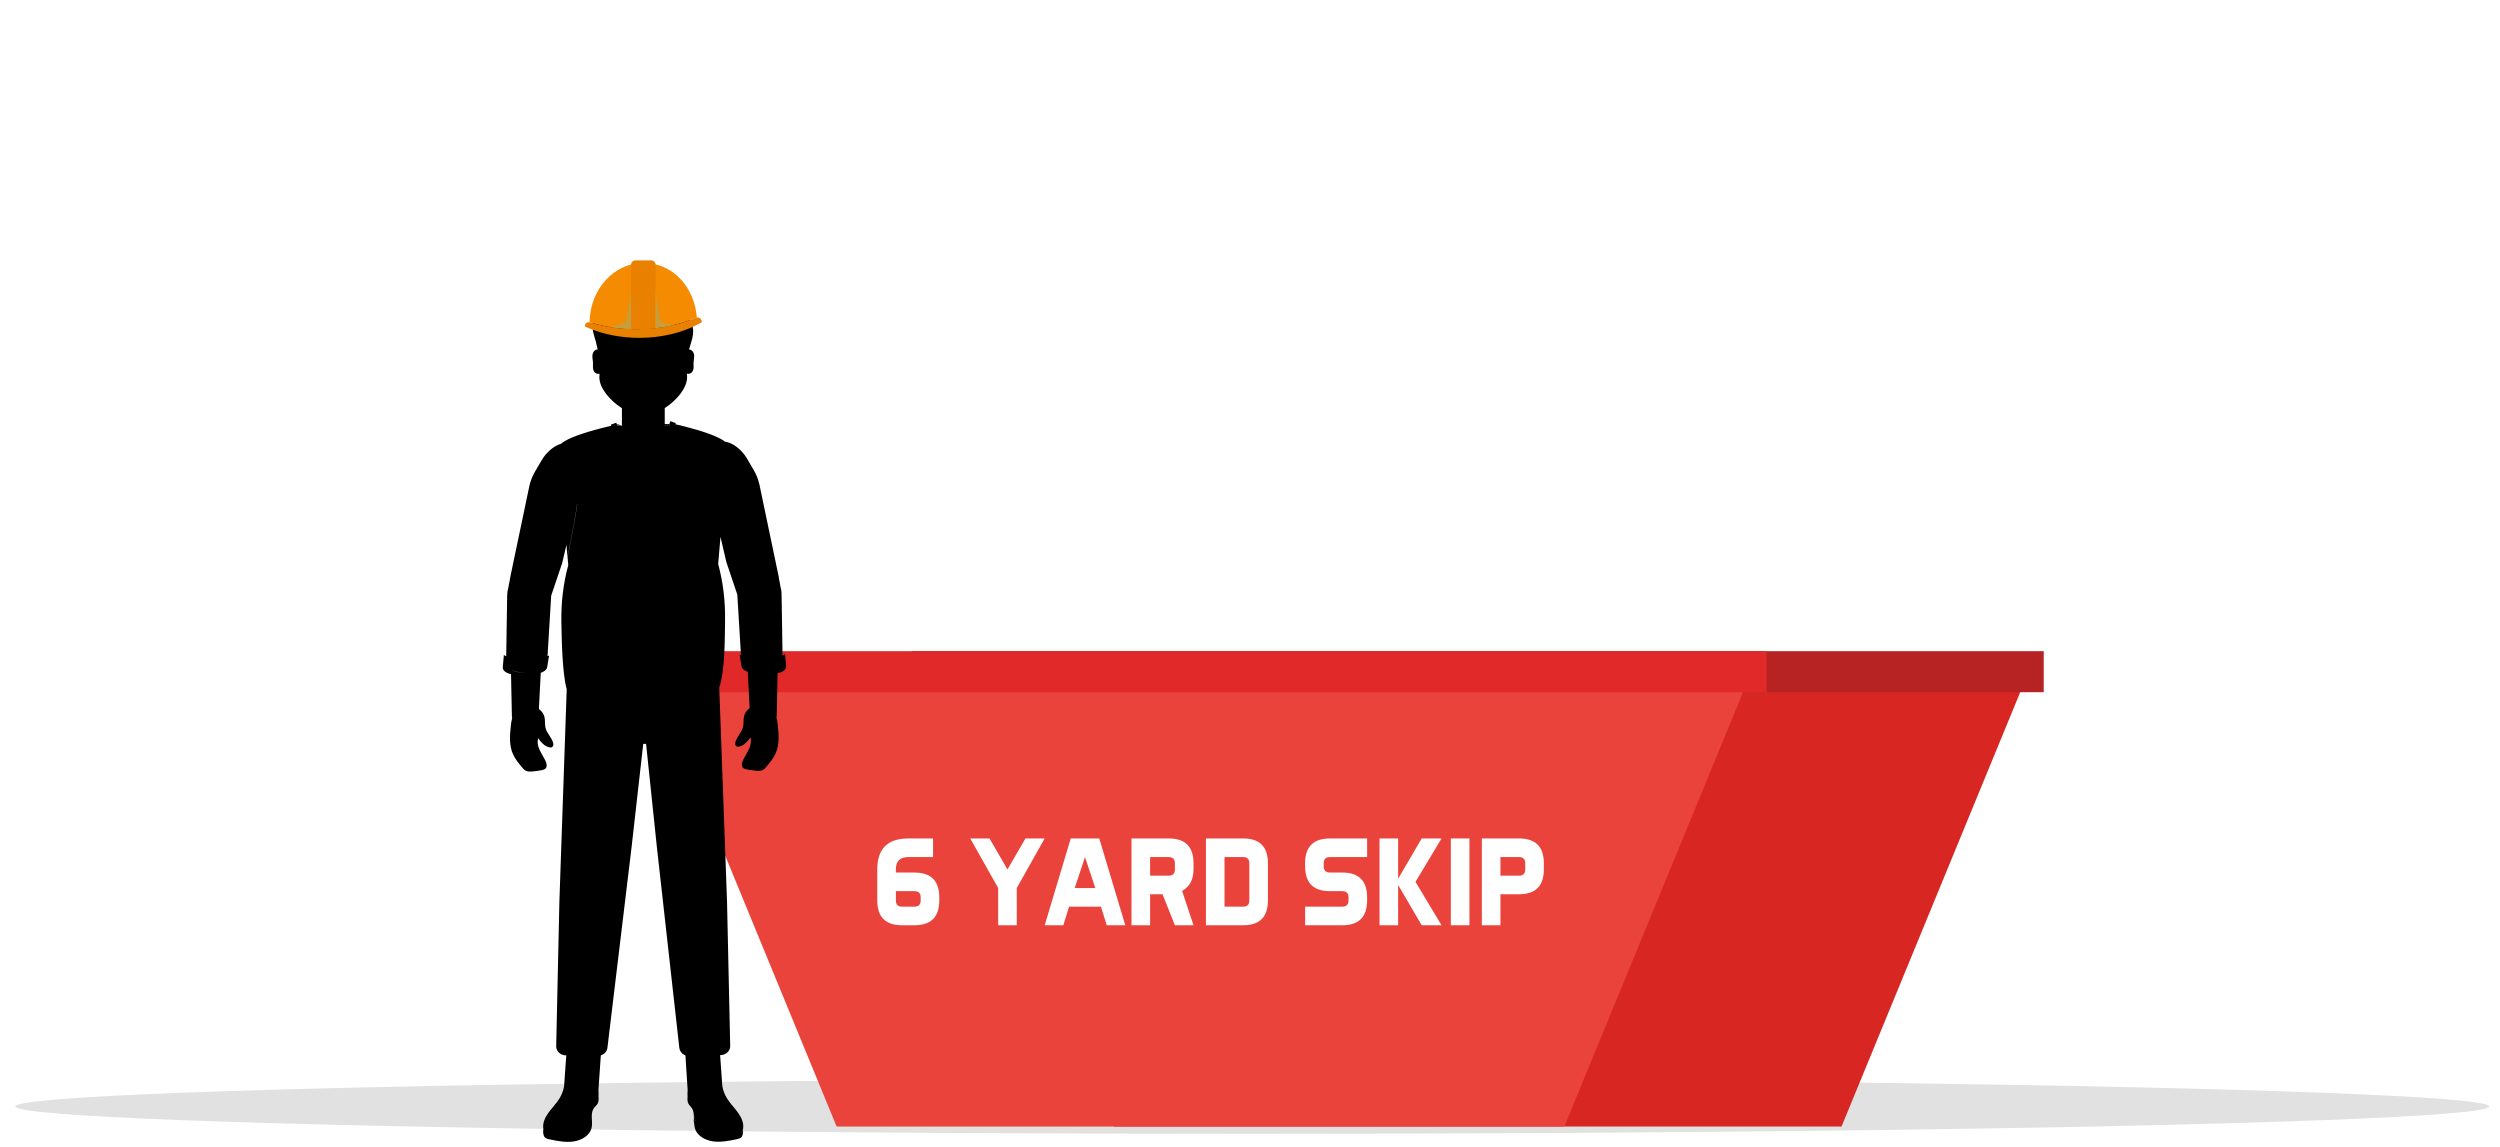 <svg xmlns="http://www.w3.org/2000/svg" id="a" viewBox="0 0 1634 750"><defs><style>.b{fill:#fff;}.c{fill:#b72323;}.d{fill:#e1e1e1;}.e{fill:#ea8000;}.f{fill:#ea433b;}.g{fill:#f48b00;}.h{fill:#e22929;}.i{fill:#c69e3c;}.j{fill:#d82723;}</style></defs><rect class="b" width="1634" height="750"></rect><ellipse class="d" cx="818.5" cy="723.18" rx="808.5" ry="17.88"></ellipse><g><g><polygon class="j" points="1325.93 439.02 605.7 439.02 728.01 736.29 1203.63 736.29 1325.93 439.02"></polygon><rect class="c" x="595.85" y="425.61" width="739.93" height="26.82"></rect><polygon class="f" points="1144.74 439.02 424.51 439.02 546.82 736.29 1022.44 736.29 1144.74 439.02"></polygon><rect class="h" x="414.66" y="425.61" width="739.93" height="26.82"></rect></g><g><path class="b" d="M585.54,570.3h12.16c10.81,0,16.21,5.4,16.21,16.21v2.03c0,10.81-5.4,16.21-16.21,16.21h-8.11c-10.81,0-16.21-5.4-16.21-16.21v-20.26c0-13.51,6.75-20.26,20.26-20.26h16.21v12.16h-16.21c-5.4,0-8.11,2.7-8.11,8.11v2.01Zm.01,12.16v6.08c0,2.7,1.35,4.05,4.05,4.05h8.11c2.7,0,4.05-1.35,4.05-4.05v-2.03c0-2.7-1.35-4.05-4.05-4.05h-12.16Z"></path><path class="b" d="M646.74,548.01l11.75,20.26,11.75-20.26h12.56l-18.24,32.42v24.32h-12.16v-24.32l-18.24-32.42h12.58Z"></path><path class="b" d="M735.51,604.75h-12.16l-3.77-12.16h-20.83l-3.77,12.16h-12.16l17.02-56.74h18.64l17.02,56.74h0Zm-33.07-24.32h13.46l-6.73-20.26-6.73,20.26h0Z"></path><path class="b" d="M759.82,584.49h-8.11v20.26h-12.16v-56.74h24.32c10.81,0,16.21,5.4,16.21,16.21v4.05c0,6.62-2.49,11.29-7.46,14.02l7.46,22.45h-12.16l-8.11-20.26h0Zm-8.11-24.31v12.16h12.16c2.7,0,4.05-1.35,4.05-4.05v-4.05c0-2.7-1.35-4.05-4.05-4.05h-12.16Z"></path><path class="b" d="M812.51,548.01c10.81,0,16.21,5.4,16.21,16.21v24.32c0,10.81-5.4,16.21-16.21,16.21h-24.32v-56.74h24.32Zm4.05,16.21c0-2.7-1.35-4.05-4.05-4.05h-12.16v32.42h12.16c2.7,0,4.05-1.35,4.05-4.05v-24.32Z"></path><path class="b" d="M853.02,604.75v-12.16h24.32c2.7,0,4.05-1.35,4.05-4.05v-2.03c0-2.7-1.35-4.05-4.05-4.05h-8.11c-10.81,0-16.21-5.4-16.21-16.21v-2.03c0-10.81,5.4-16.21,16.21-16.21h24.32v12.16h-24.32c-2.7,0-4.05,1.35-4.05,4.05v2.03c0,2.7,1.35,4.05,4.05,4.05h8.11c10.81,0,16.21,5.4,16.21,16.21v2.03c0,10.81-5.4,16.21-16.21,16.21h-24.32Z"></path><path class="b" d="M901.66,604.75v-56.74h12.16v26.34l15.4-26.34h12.97l-17.02,28.37,17.02,28.37h-12.97l-15.4-26.34v26.34h-12.16Z"></path><path class="b" d="M960.42,548.01v56.74h-12.16v-56.74h12.16Z"></path><path class="b" d="M980.69,584.49v20.26h-12.16v-56.74h24.32c10.81,0,16.21,5.4,16.21,16.21v4.05c0,10.81-5.4,16.21-16.21,16.21h-12.16Zm0-24.31v12.16h12.16c2.7,0,4.05-1.35,4.05-4.05v-4.05c0-2.7-1.35-4.05-4.05-4.05h-12.16Z"></path></g></g><g><g><path d="M485.59,737.67c-.03,.21-.08,.42-.12,.62-.16,.66-.91,1.87-.91,1.87h.12c.5-.51,.75-1.19,.91-1.85,.02-.08,.04-.16,.05-.25-.01-.13-.03-.26-.05-.39Zm-32.11-5.4s-.01,.02-.01,.03v.04c.44,0,.44-.02,1-.04v-.1c-.43-1.18-.42-2.36-.47-3.5,.05,1.16-.07,2.37-.52,3.57h0Zm.58,1.05c.05,.34,.12,.67,.21,1,.03,.13,.07,.26,.12,.39h.01c-.04-.13-.09-.26-.12-.39-.09-.33-.17-.67-.22-1Zm-.58-5.16h0c.5-.3,.52-.61,.52-.91-.01,.28-.02,.57-.52,.85h-.01v.1c.49-.01,.49-.03,.01-.04Zm.09,.97c0-.31-.01-.61-.04-.91,0,.16,0,.33-.02,.49,.02,.12,.04,.26,.06,.42Zm-.06-1.88c0,.14,0,.28-.01,.41,.01-.14,.02-.28,.02-.41h0Zm-.02,4.82s0,.03-.01,.05v.08s.01-.09,.01-.13Zm-16.02-453.89v-1l-3.37,1h3.37Zm-8.3-22.91s.02-.01,.03-.01h-.03Zm-25.7,22.93h.02l-.02-.05v.05Zm-16.69,449.98c-.11,1.34-.02,2.74,.05,4.14,.03-.39,.04-.78,.04-1.17-.03-.58-.05-1.16-.04-1.73-.01-.41-.03-.83-.05-1.24h0Zm-9.62-399.1s.01-.01,.01-.02h-.01v.02Zm-35.05,110.53h0Z"></path><path d="M513.8,435.53l-.38-4.57-.31-3.45-1.65,.87-.62-39.76c0-1.88-.26-3.6-.73-5.14l-.56-3.23c-.07-.43-.17-.86-.31-1.35-.06-.7-.14-1.33-.27-1.91l-12.57-60.09c-.77-3.47-2.05-6.77-3.83-9.78l-4.53-7.71c-2.91-4.95-8.68-10.04-14.22-10.75-.99-.81-2.31-1.6-3.86-2.37-.99-.5-2.07-.99-3.23-1.47-.57-.24-1.16-.47-1.76-.7-.64-.25-1.29-.49-1.94-.73-.45-.16-.9-.32-1.36-.48-.8-.28-1.61-.55-2.42-.81-.48-.16-.97-.31-1.45-.46-.78-.25-1.57-.48-2.34-.71-2.75-.81-5.41-1.53-7.68-2.11-.56-.14-1.1-.28-1.6-.4-.68-.17-1.31-.32-1.88-.46-.23-.06-.45-.11-.65-.16-.81-.19-1.47-.35-1.95-.45-.07,0-.14-.03-.19-.04-.02,0-.04,0-.06-.01l.25-.74-3.54-1.29-.68,1.91h-3v-10.22c-.21-.11-.05-.21,.12-.32,.03-.02,.06-.05,.1-.07,7.32-4.77,14.39-12.79,14.39-20,0-.81-.03-1.59-.11-2.37,.95,.33,2.16,.06,2.93-.6,.94-.8,1.32-2.01,1.41-3.17,.09-1.17-.07-2.34-.01-3.51,.08-1.7,.58-3.39,.35-5.08-.23-1.64-1.5-3.35-3.3-3.45,.5-1.78,.98-3.4,1.37-4.57,1.16-3.55,1.86-7.37,.79-10.95-1.06-3.52-3.87-6.55-7.46-8.03,.35-1.74-.4-3.42-1.01-5.08-1.77-4.89-5.71-4.7-10.7-6.95-4.98-2.25-10.8-2.73-16.22-1.64-2.69,.55-5.27,1.46-7.84,2.39-1.7,.61-4.09,1.49-5.84,1.96-23.06,6.17-15.25,22.71-13.98,27.86,.42,1.69,.79,3.35,1.16,5-1.84,.04-3.15,1.79-3.39,3.46-.24,1.69,.27,3.38,.34,5.08,.05,1.17-.1,2.34-.01,3.51,.1,1.17,.48,2.37,1.42,3.17,.75,.64,1.92,.92,2.87,.62-.08,.77-.11,1.56-.11,2.36,0,7.2,7.06,15.22,14.39,20,.03,.02,.06,.04,.35,.07v11.55h-3.02v-.06l-.66-1.86-3.54,1.29,.18,.54,.02,.04,.05,.16s-.12,.02-.18,.04h-.03c-.12,.03-.25,.06-.39,.09-.02,0-.04,0-.07,.01-.08,.02-.16,.04-.25,.06-.58,.14-1.29,.3-2.14,.5-.21,.05-.42,.11-.64,.16-.44,.11-.91,.22-1.41,.35-.55,.14-1.13,.29-1.73,.44-.3,.07-.61,.15-.92,.24l-.78,.21-1.02,.27c-1.04,.28-2.12,.58-3.23,.9-.08,.02-.16,.04-.24,.07-.6,.17-1.2,.35-1.8,.53-.7,.21-1.4,.43-2.1,.65-.7,.22-1.4,.45-2.09,.68s-1.38,.46-2.05,.71c-.36,.12-.71,.25-1.05,.37-.62,.23-1.22,.46-1.81,.69-.55,.22-1.1,.43-1.62,.66-.31,.12-.61,.25-.9,.38l-.12,.06c-.33,.15-.65,.29-.96,.44-.33,.15-.65,.31-.96,.46-1.78,.89-3.26,1.81-4.27,2.73-4.96,1.42-9.85,5.94-12.44,10.36l-4.53,7.69c-1.77,3.01-3.07,6.3-3.83,9.76l-12.57,59.98c-.12,.58-.21,1.2-.27,1.9-.15,.49-.25,.92-.32,1.35l-.58,3.24c-.47,1.53-.73,3.24-.73,5.11l-.62,39.54-1.54-.81-.31,3.44-.38,4.56c-.11,1.26,.65,2.43,2.14,3.3,.91,.53,2.04,.92,3.24,1.2l.56,27.62c0,.37,.08,.7,.2,.99-.47,1.64-.7,3.39-.88,5.08-.68,6.28-1.23,12.88,1.48,18.78,1.44,3.14,3.73,5.89,5.99,8.59,.59,.71,1.2,1.43,2,1.9,1.38,.8,3.09,.76,4.67,.63,2.07-.18,4.13-.48,6.16-.89,.74-.15,1.49-.33,2.07-.76,1.71-1.27,1.03-3.85,.05-5.75-1.26-2.44-2.76-4.77-3.84-7.27-1.07-2.5-1.36-4.51-.76-7.1,1.76,2.49,3.91,5.02,6.94,5.91,.74,.22,1.59,.31,2.22-.07,.88-.54,.91-1.74,.67-2.71-.88-3.48-4.04-6.22-4.95-9.7-.64-2.39-.13-4.92-.73-7.31-.51-2.05-1.85-3.91-3.65-5.19,.01-.11,.03-.21,.03-.32l1.2-23.31,.55-.22c2.78-1.12,3.52-2.48,3.63-3.43l1.25-7.62-1,.34,2.39-39.51,7.2-21.35,2.77-11.89,.68,8.03s.04-.21,.12-.61c.02-.09,.04-.18,.06-.29l.02-.13c.04-.18,.08-.37,.12-.58l.09-.45c.04-.2,.08-.42,.13-.64,.13-.69,.29-1.48,.46-2.36,.06-.29,.12-.59,.18-.9,.55-2.77,1.22-6.23,1.9-9.81,.04-.26,.09-.52,.14-.77,.07-.36,.13-.71,.2-1.07,.1-.5,.19-1.01,.29-1.51,.07-.42,.15-.84,.23-1.26,.05-.26,.1-.51,.14-.76,.2-1.13,.4-2.23,.59-3.29,.07-.39,.14-.76,.2-1.13,.02-.11,.03-.2,.05-.31,.12-.7,.24-1.38,.35-2.04,.02-.11,.04-.23,.05-.34,.17-1.02,.32-1.97,.45-2.83,.01-.03,.01-.06,.01-.09,.06-.37,.11-.71,.16-1.03,0-.03,.01-.06,.01-.09,.05-.37,.1-.73,.14-1.05,.01-.05,.02-.11,.02-.17,.02-.09,.03-.17,.03-.25,.02-.16,.04-.32,.05-.46l.02-.2c.01-.13,.02-.24,.02-.35,.03-.06,.06-.13,.09-.19,0,.17-.01,.38-.03,.63l-.02,.2c-.01,.14-.03,.3-.05,.46,0,.08-.01,.16-.03,.25,0,.06-.01,.12-.02,.17-.04,.32-.09,.68-.14,1.05-.05,.38-.11,.79-.18,1.21-.13,.86-.28,1.81-.45,2.83-.01,.11-.03,.23-.05,.34-.11,.66-.23,1.34-.35,2.04-.02,.11-.03,.2-.05,.31-.06,.37-.13,.74-.2,1.13-.19,1.06-.39,2.16-.6,3.29-.04,.25-.09,.5-.14,.76-.08,.42-.16,.84-.23,1.26-.1,.5-.19,1.01-.29,1.51-.07,.36-.13,.71-.2,1.07-.05,.25-.1,.51-.14,.77-.68,3.58-1.35,7.04-1.9,9.81-.06,.31-.12,.61-.18,.9-.17,.88-.33,1.67-.47,2.36-.05,.22-.09,.44-.13,.64l-.09,.45c-.04,.21-.08,.4-.12,.58l-.02,.13c-.02,.11-.04,.2-.06,.29-.08,.4-.12,.61-.12,.61l.45,5.2c-3.1,11.29-4.73,23.9-4.5,37.17,0,.19,0,.38,.01,.57,.21,12.05,.66,33.22,3.48,43.38v.02l-4.79,138.79-2.08,94.48c-.03,1.57,.6,3.05,1.81,4.18,1.2,1.13,2.82,1.77,4.54,1.79h.24l-1.43,20.17c-.49,2.85-1.55,5.62-3.11,8.13-2.08,3.35-5.01,6.2-7.29,9.44-2.17,3.06-3.77,6.71-3.17,10.26-.2,1.26-.18,2.53,.12,3.78,.16,.66,.41,1.34,.91,1.85,.77,.78,1.96,1.05,3.09,1.28,5.15,1.07,10.45,2.14,15.66,1.36,5.21-.77,10.37-3.84,11.66-8.48,.47-1.66,.43-3.42,.35-5.18-.02-.41-.04-.83-.06-1.24,0,.39-.01,.78-.04,1.17-.07-1.4-.16-2.8-.05-4.14,.02,.41,.04,.83,.05,1.24,0-.4,.02-.79,.05-1.17,.12-1.49,.49-2.89,1.42-4.15,.73-.98,1.77-1.77,2.35-2.83,.72-1.3,.66-2.81,.57-4.26,0-.19-.02-.38-.03-.58,.12-.84,.08-1.72,.03-2.58-.03-.49-.05-1.03-.05-1.61l1.56-22.49c.23-.07,.47-.16,.69-.26,2.02-.88,3.37-2.62,3.61-4.63l15.83-131.47,7.58-67.19h1.86l7.03,67.2,14.69,131.45c.23,2.01,1.48,3.75,3.35,4.64,.21,.1,.43,.19,.64,.26l1.45,22.48c-.01,.58-.03,1.12-.06,1.61-.05,.86-.09,1.74,.03,2.58v.04c0,.19-.01,.37-.03,.54-.09,1.45-.14,2.97,.53,4.26,.54,1.06,1.5,1.85,2.18,2.83,.86,1.23,1.2,2.62,1.31,4.08,.01-.28,.03-.57,.04-.85,0,.3-.02,.61-.03,.91,0,0,.04,.19,.08,.5,.01-.16,.01-.33,.02-.49,.03,.3,.04,.6,.04,.91,.01,.01,.01,.02,0,.04,.05,.42,.09,.93,.09,1.44s-.04,1.03-.17,1.46c0,.04,0,.09-.01,.13v-.08c-.01,.06-.03,.11-.05,.16v.04c.37,1.75,.34,3.51,.8,5.14,1.29,4.64,6.44,7.71,11.63,8.48,5.2,.77,10.49-.3,15.62-1.36,1.12-.24,2.31-.5,3.08-1.28,.5-.51,.75-1.18,.91-1.85,.27-1.12,.31-2.26,.17-3.39-.01,.09-.03,.17-.05,.25-.16,.66-.41,1.34-.91,1.85h-.12s.75-1.21,.91-1.87c.04-.2,.09-.41,.12-.62,.02,.13,.04,.26,.05,.39,.03-.12,.05-.24,.07-.37,.6-3.56-1-7.22-3.17-10.28-2.29-3.25-5.22-6.1-7.3-9.46-1.56-2.52-2.62-5.29-3.11-8.15l-1.43-20.2h.23c1.73-.03,3.35-.66,4.55-1.8,1.21-1.13,1.84-2.61,1.81-4.19l-2.08-94.66-5.08-139.53c3.81-11.3,3.6-31.85,3.8-43.56,.23-13.3-1.4-25.93-4.5-37.24l.41-4.78,.03-.43,.84-9.74,.23-2.86,3.8,16.38,7.2,21.41,2.39,39.53-.89-.3,1.25,7.64c.12,.96,.86,2.32,3.64,3.44l.44,.18,1.21,23.39c0,.11,.02,.21,.03,.32-1.8,1.29-3.14,3.15-3.65,5.2-.59,2.4-.09,4.93-.73,7.33-.91,3.48-4.07,6.23-4.95,9.72-.24,.97-.21,2.17,.67,2.71,.63,.39,1.48,.29,2.22,.07,3.03-.89,5.19-3.43,6.95-5.92,.6,2.6,.32,4.61-.76,7.12-1.08,2.51-2.58,4.84-3.84,7.28-.97,1.9-1.66,4.48,.05,5.76,.58,.43,1.34,.61,2.07,.76,2.03,.41,4.09,.71,6.16,.89,1.59,.14,3.3,.17,4.68-.63,.81-.47,1.42-1.19,2.01-1.9,2.27-2.71,4.55-5.46,6-8.61,2.72-5.91,2.17-12.52,1.49-18.81-.18-1.69-.42-3.44-.88-5.09,.12-.29,.19-.62,.2-.99l.56-27.65c1.25-.29,2.42-.68,3.36-1.23,1.49-.88,2.25-2.05,2.14-3.31l.04,.02h0Zm-171.27,4.07h-.42c-2.96,0-6.03-.63-8.16-1.73,2.26,1.03,5.44,1.65,8.58,1.72h0Zm34.63-110.51v-.02h.01s-.01,.01-.01,.02Zm52.01-73.79h0Zm8.3,22.91h-3.37l3.37-1v1Zm16.04,449.07h.01c0,.13-.01,.27-.02,.41,.01-.13,.01-.27,.01-.41h0Zm-.04,.95v-.09h.01c.5-.29,.51-.58,.52-.86,0,.3-.02,.61-.52,.9h0c.48,.02,.48,.04-.01,.05Zm.92,6.51c-.05-.13-.09-.26-.12-.39h-.01c-.04-.16-.08-.33-.12-.5,.04,.17,.08,.34,.13,.5-.09-.33-.16-.66-.21-1,.05,.33,.13,.67,.22,1,.03,.13,.08,.26,.12,.39h-.01Zm.08-2.41c-.56,.02-.56,.03-1,.04v-.04s.01-.02,.01-.03c.45-1.2,.57-2.41,.52-3.57,.05,1.14,.04,2.32,.47,3.5v.1h0Z"></path><path d="M429.2,255.27s-.02,.01-.03,.01h.03Z"></path><g><path d="M386.87,731.14c0,.39-.01,.78-.04,1.17-.07-1.4-.16-2.8-.05-4.14,.02,.41,.04,.83,.05,1.24-.01,.57,0,1.15,.04,1.73h0Z"></path><path d="M454.4,734.72h-.01c-.05-.13-.09-.26-.12-.39-.09-.33-.16-.66-.21-1,.05,.33,.13,.67,.22,1,.03,.13,.08,.26,.12,.39Z"></path><path d="M455.63,737.14c-.18-.24-.34-.5-.48-.75,.15,.25,.31,.51,.48,.75Z"></path><path d="M453.52,727.26c0,.13-.01,.27-.02,.41,.01-.13,.01-.27,.01-.41h0Z"></path><path d="M453.57,729.14s.01,.02,0,.04c.03,.95-.03,1.92-.08,2.9,0,.04,0,.09-.01,.13v-.08c-.08-1.12-.02-2.27,.03-3.41,.01-.16,.01-.33,.02-.49,.03,.3,.04,.6,.04,.91Z"></path><path d="M453.48,728.16c.48,.01,.48,.03-.01,.04v-.09h.01c.5-.29,.51-.58,.52-.86,0,.3-.02,.61-.52,.9h0Z"></path><path d="M454.47,732.21v.1c-.56,.02-.56,.03-1,.04v-.04s.01-.02,.01-.03c.45-1.2,.57-2.41,.52-3.57,.05,1.14,.04,2.32,.47,3.5h0Z"></path><path d="M454.4,734.72h-.01c-.05-.13-.09-.26-.12-.39-.09-.33-.16-.66-.21-1,.05,.33,.13,.67,.22,1,.03,.13,.08,.26,.12,.39Z"></path><path d="M455.63,737.14c-.18-.24-.34-.5-.48-.75,.15,.25,.31,.51,.48,.75Z"></path><path d="M376.86,331.9c-.02,.16-.05,.33-.07,.51-.03,.2-.06,.4-.1,.61,.01-.03,.01-.06,.01-.09,.06-.37,.11-.71,.16-1.03h0Z"></path><path d="M376.79,326.29c-.1-.68-.22-1.42-.34-2.19,.12,.77,.24,1.51,.34,2.19Z"></path><path d="M376.79,326.29c-.1-.68-.22-1.42-.34-2.19,.12,.77,.24,1.51,.34,2.19Z"></path><path d="M376.7,332.92c.06-.37,.11-.71,.16-1.03-.02,.16-.05,.33-.07,.51-.03,.17-.06,.34-.09,.52Z"></path><path d="M377.17,329.04s-.01,.01-.01,.02v-.02h.01Z"></path><path d="M399.53,278.08c-.08,.02-.16,.04-.27,.06-.05,.01-.12,.02-.18,.04,.07-.02,.13-.03,.18-.04,.1-.02,.19-.04,.27-.06Z"></path><polygon points="406.22 278.18 403.47 278.18 403.47 277.18 406.22 278.18"></polygon><path d="M399.74,278.08c-.08,.02-.16,.04-.27,.06h0c.1-.03,.19-.04,.27-.06Z"></path><path d="M465.45,316.88c.2-1.28,.42-2.59,.63-3.92-.21,1.33-.43,2.64-.63,3.92Z"></path><path d="M342.53,439.59h-.42c-2.96,0-6.03-.62-8.16-1.72,2.26,1.03,5.44,1.65,8.58,1.72h0Z"></path><polygon points="437.47 277.18 437.47 278.18 434.1 278.18 437.47 277.18"></polygon></g></g><g><path class="g" d="M455.48,207.5c-.22,.04-.45,.1-.67,.2-10.87,4.7-24.24,7.46-38.69,7.46-11.04,0-21.45-1.62-30.6-4.48-.06-.02-.12-.03-.17-.04,.27-21.48,15.9-38.8,35.14-38.8s33.33,15.65,34.99,35.66h0Z"></path><path class="e" d="M458.71,210.56c-1,.59-2.03,1.16-3.09,1.71-10.37,5.35-23.5,8.55-37.78,8.55-11.9,0-23-2.22-32.36-6.06-1.1-.45-2.17-.92-3.22-1.41,0-1.58,1.18-2.78,2.54-2.78,.18,0,.36,.02,.54,.06,.06,0,.12,.03,.17,.04,4.29,1.34,8.86,2.41,13.63,3.16,4.27,.68,8.71,1.1,13.27,1.25,1.22,.04,2.46,.06,3.7,.06,4.2,0,8.31-.23,12.29-.68,4.31-.48,8.47-1.22,12.44-2.17,4.98-1.2,9.67-2.75,13.96-4.61,.22-.1,.45-.16,.67-.2,1.66-.25,3.24,1.13,3.24,3.06v.02h0Z"></path><path class="e" d="M428.47,173.06v41.52c-3.99,.38-8.1,.58-12.3,.58-1.24,0-2.48-.02-3.7-.05v-42.05c0-1.59,1.27-2.88,2.83-2.88h10.34c1.56,0,2.83,1.29,2.83,2.88h0Z"></path><path class="i" d="M440.91,212.3c-3.97,.96-8.13,1.69-12.44,2.17v-23.61c.74,5.69,1.64,11.37,2.71,17,.19,.97,.42,2.02,1.15,2.66,.58,.51,1.36,.68,2.12,.82,2.14,.4,4.3,.72,6.46,.95h0Z"></path><path class="i" d="M412.47,190.86v24.23c-4.56-.15-9-.58-13.27-1.25,2.16-.23,8.82-2.8,9.4-3.31,.74-.65,.97-1.69,1.15-2.66,1.07-5.64,1.98-11.31,2.71-17h.01Z"></path></g></g></svg>
